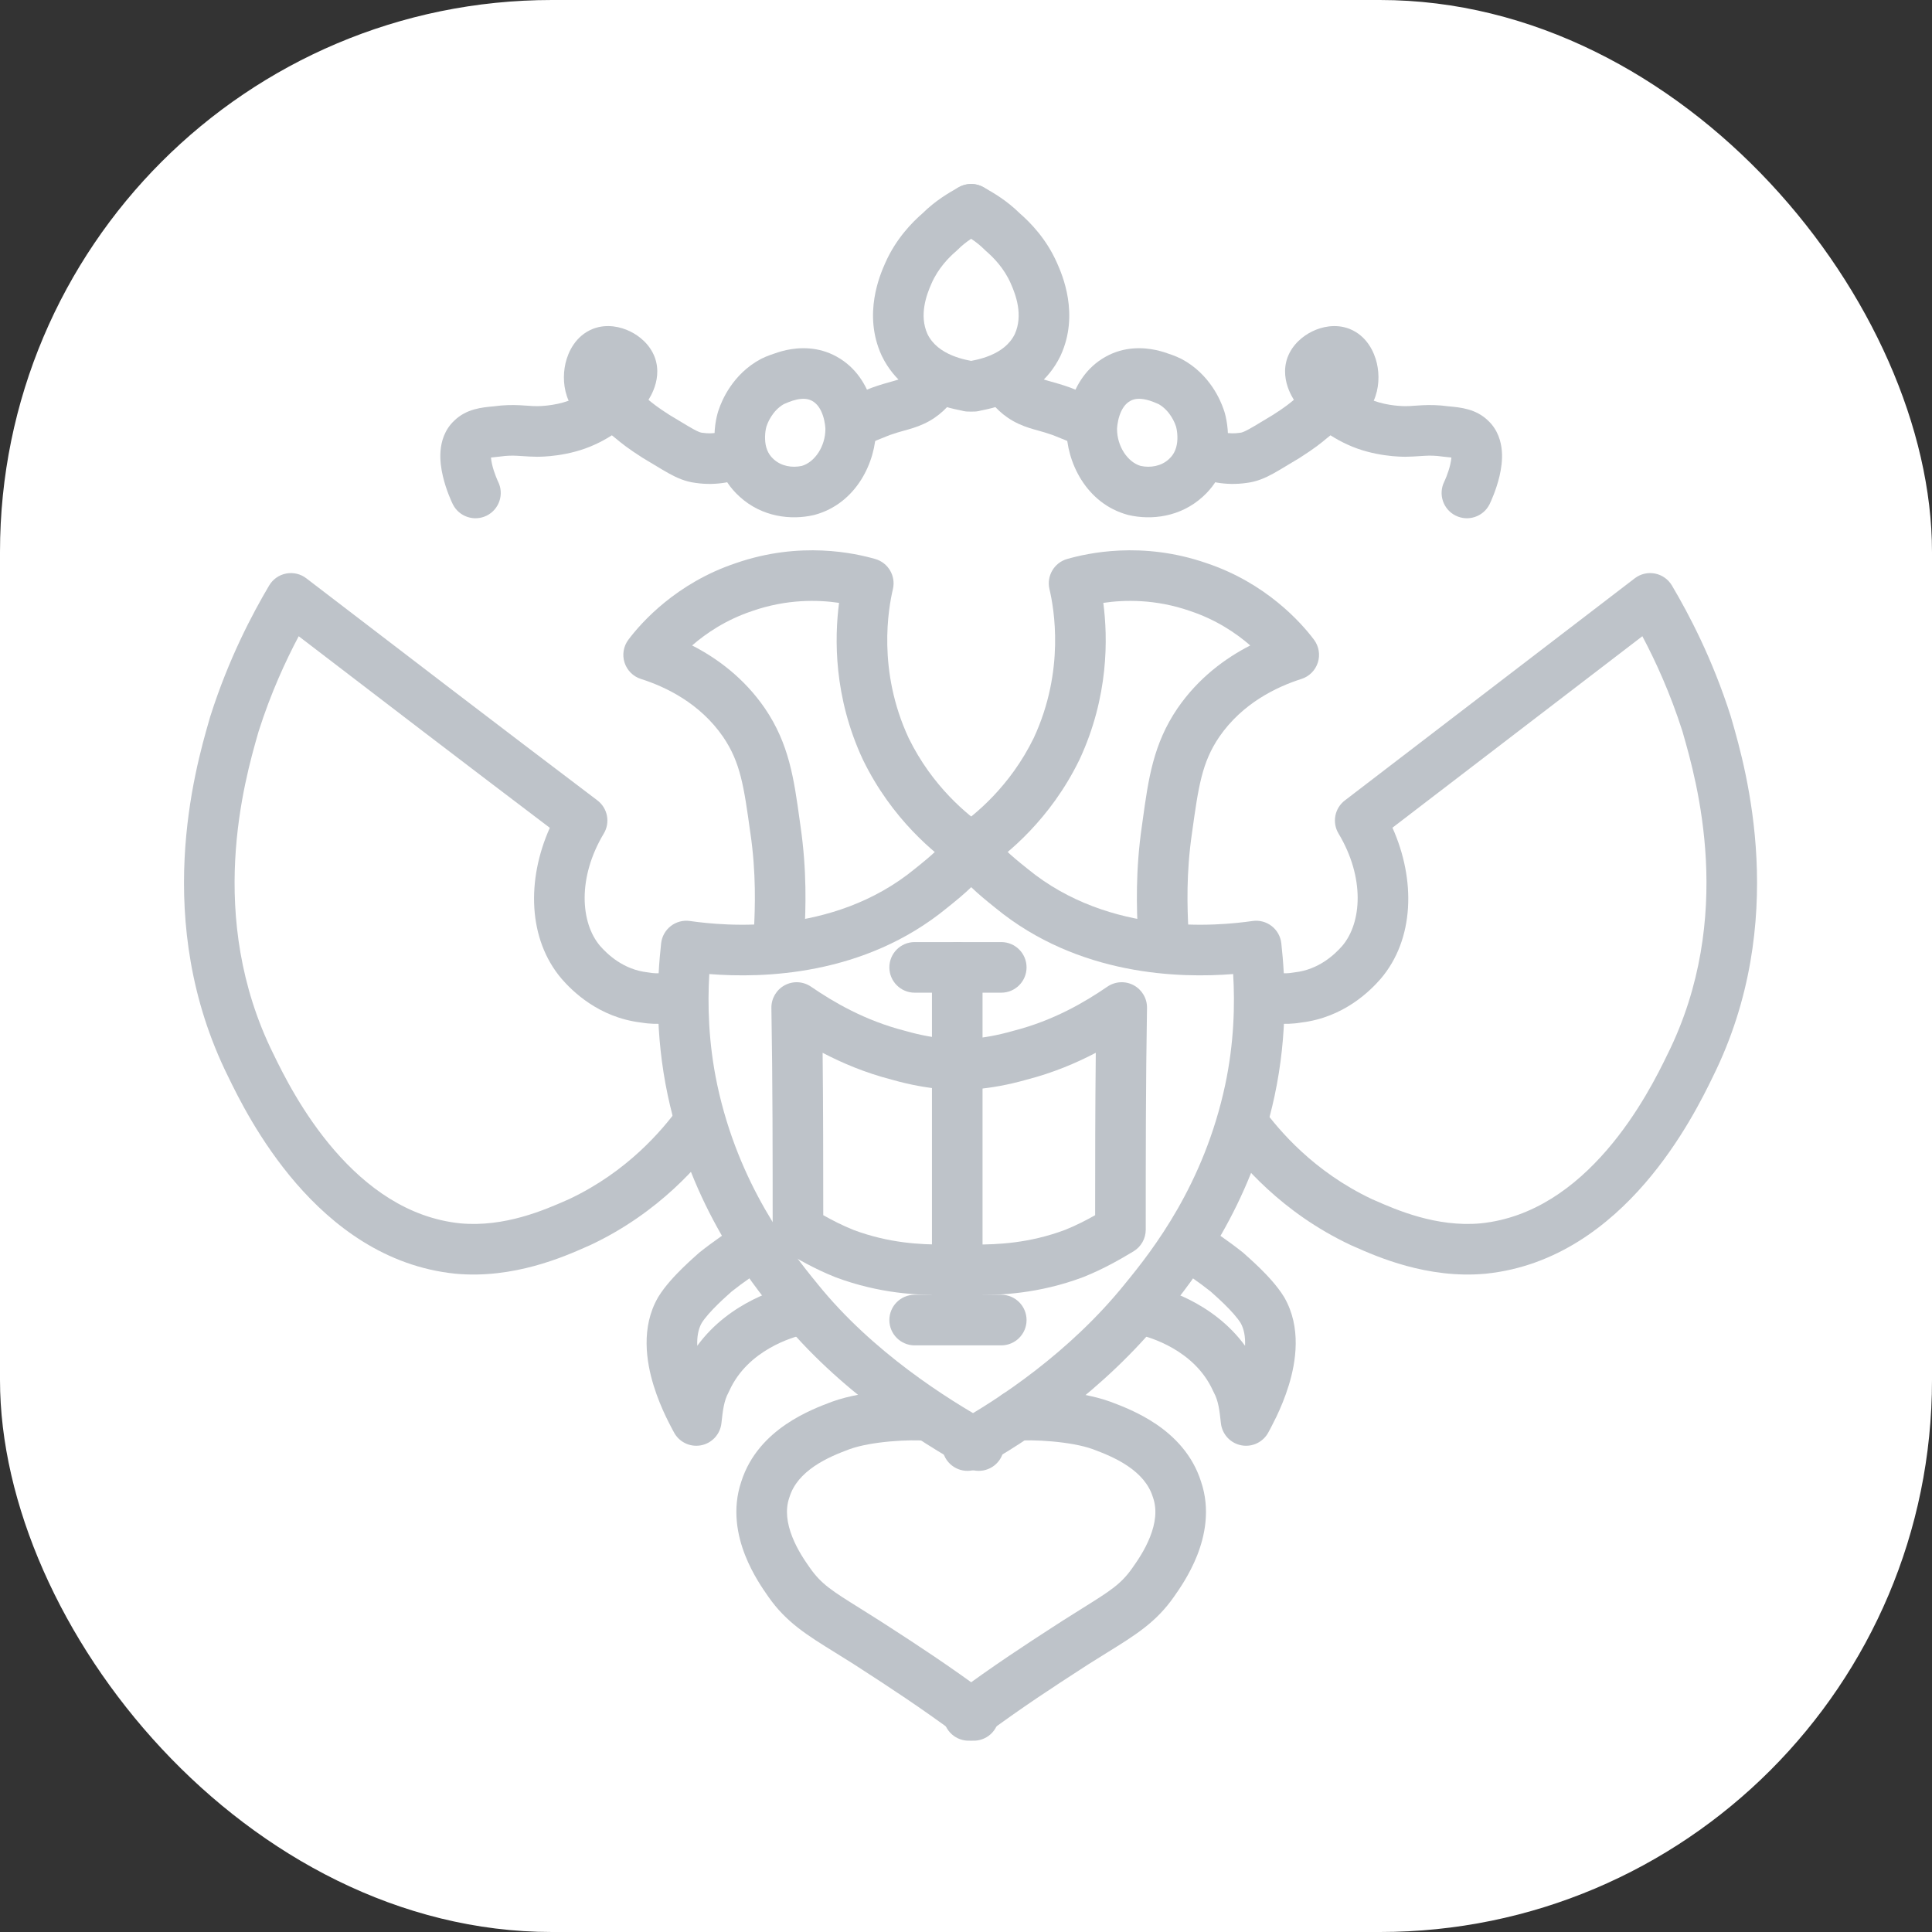 <svg width="84" height="84" viewBox="0 0 84 84" fill="none" xmlns="http://www.w3.org/2000/svg">
<rect x="0" y="0" width="84" height="84" fill="#333333" stroke="none"/>
<rect width="84" height="84" rx="24" fill="white"/>
<path fill-rule="evenodd" clip-rule="evenodd" d="M31.994 24.484C34.808 23.508 37.19 24.058 38.053 24.304C38.618 24.465 38.956 25.042 38.822 25.614C38.628 26.437 38.137 29.145 39.508 32.091C40.541 34.201 42.066 35.431 42.849 35.969C43.35 36.314 43.476 36.998 43.132 37.499C42.788 38 42.103 38.127 41.603 37.782C40.641 37.121 38.786 35.625 37.527 33.048L37.518 33.03C36.241 30.293 36.282 27.734 36.481 26.212C35.565 26.076 34.215 26.041 32.71 26.564L32.697 26.569C31.579 26.942 30.712 27.524 30.092 28.063C31.166 28.613 32.342 29.467 33.255 30.796L33.258 30.8L33.258 30.8C34.311 32.349 34.52 33.864 34.771 35.679C34.781 35.752 34.792 35.827 34.802 35.902C35.09 37.863 35.031 39.529 34.975 40.59C34.943 41.197 34.426 41.662 33.819 41.63C33.212 41.599 32.746 41.081 32.778 40.474C32.831 39.462 32.882 37.965 32.625 36.217L32.623 36.209L32.623 36.209C32.344 34.197 32.198 33.155 31.441 32.04C30.434 30.577 28.949 29.864 27.868 29.52C27.529 29.413 27.262 29.147 27.154 28.807C27.045 28.468 27.108 28.097 27.322 27.812C27.889 27.056 29.418 25.345 31.994 24.484Z" fill="#BEC3C9"/>
<path fill-rule="evenodd" clip-rule="evenodd" d="M42.852 35.971C43.352 36.317 43.476 37.002 43.13 37.502C42.546 38.346 42.008 38.808 41.172 39.477C37.563 42.44 33.147 42.533 30.839 42.35C30.762 43.662 30.795 45.332 31.187 47.178C32.114 51.501 34.325 54.337 35.545 55.822L35.551 55.83L35.551 55.83C37.929 58.776 41.166 60.822 43.087 61.889C43.619 62.184 43.81 62.854 43.515 63.385C43.22 63.916 42.55 64.107 42.019 63.812C40.013 62.697 36.485 60.488 33.842 57.215C32.552 55.644 30.073 52.478 29.036 47.638L29.036 47.637C28.457 44.917 28.574 42.552 28.745 41.011C28.778 40.715 28.93 40.445 29.165 40.263C29.4 40.08 29.7 40.001 29.994 40.043C31.492 40.257 36.189 40.725 39.781 37.772L39.792 37.763C40.591 37.124 40.925 36.823 41.322 36.25C41.667 35.75 42.352 35.626 42.852 35.971Z" fill="#BEC3C9"/>
<path fill-rule="evenodd" clip-rule="evenodd" d="M33.683 53.628C33.985 54.156 33.801 54.828 33.274 55.129C32.962 55.307 32.321 55.748 31.81 56.154C31.769 56.192 31.718 56.237 31.672 56.279C31.647 56.3 31.625 56.321 31.605 56.339C31.496 56.437 31.361 56.56 31.219 56.7C30.923 56.989 30.655 57.288 30.509 57.52C30.359 57.786 30.299 58.124 30.316 58.513C31.742 56.558 33.993 55.986 34.454 55.883C35.047 55.752 35.635 56.126 35.766 56.718C35.898 57.312 35.524 57.899 34.931 58.031C34.483 58.13 32.515 58.689 31.711 60.466C31.7 60.491 31.688 60.516 31.675 60.54C31.474 60.908 31.428 61.324 31.369 61.853L31.366 61.881C31.312 62.365 30.946 62.757 30.466 62.842C29.986 62.928 29.507 62.687 29.289 62.251C29.299 62.271 29.099 61.901 28.954 61.598C28.784 61.242 28.58 60.768 28.416 60.233C28.105 59.22 27.855 57.718 28.61 56.408C28.615 56.399 28.621 56.39 28.626 56.381C28.919 55.905 29.355 55.446 29.681 55.127C29.852 54.96 30.01 54.814 30.13 54.706C30.174 54.667 30.214 54.631 30.246 54.602C30.258 54.592 30.268 54.582 30.278 54.574C30.309 54.545 30.32 54.535 30.32 54.535C30.32 54.535 30.317 54.538 30.313 54.542C30.342 54.514 30.372 54.486 30.404 54.461C30.979 54.001 31.736 53.474 32.182 53.219C32.71 52.918 33.382 53.101 33.683 53.628Z" fill="#BEC3C9"/>
<path fill-rule="evenodd" clip-rule="evenodd" d="M36.931 63.01C37.399 62.84 38.051 62.729 38.707 62.671C39.359 62.613 39.921 62.617 40.169 62.637C40.775 62.688 41.306 62.238 41.357 61.632C41.407 61.027 40.957 60.495 40.352 60.445C39.945 60.411 39.252 60.414 38.513 60.479C37.78 60.544 36.906 60.678 36.174 60.944L36.174 60.944L36.164 60.948C35.726 61.112 34.932 61.41 34.171 61.928C33.407 62.448 32.603 63.239 32.23 64.418C31.82 65.628 32.066 66.784 32.403 67.635C32.729 68.457 33.184 69.105 33.387 69.394C33.395 69.407 33.404 69.418 33.411 69.43C34.184 70.533 35.072 71.083 36.321 71.856C36.566 72.007 36.826 72.168 37.101 72.343C37.223 72.422 37.351 72.505 37.485 72.592C38.559 73.288 40.012 74.228 41.678 75.466C42.166 75.828 42.855 75.727 43.217 75.239C43.58 74.751 43.478 74.062 42.99 73.7C41.264 72.417 39.754 71.44 38.679 70.744C38.544 70.657 38.416 70.574 38.295 70.496L38.295 70.496L38.286 70.49C37.946 70.273 37.648 70.087 37.386 69.923C36.167 69.162 35.71 68.876 35.214 68.168C35.21 68.162 35.206 68.156 35.201 68.15C35.006 67.872 34.677 67.402 34.449 66.825C34.214 66.233 34.134 65.649 34.316 65.118C34.319 65.108 34.323 65.099 34.326 65.089C34.5 64.53 34.894 64.097 35.409 63.746C35.928 63.393 36.496 63.173 36.931 63.01Z" fill="#BEC3C9"/>
<path fill-rule="evenodd" clip-rule="evenodd" d="M12.439 24.937C12.748 24.877 13.068 24.952 13.318 25.144C17.52 28.363 21.719 31.581 25.972 34.798C26.42 35.137 26.541 35.76 26.252 36.241C25.1 38.162 25.24 40.122 26.087 41.123C26.411 41.492 27.104 42.159 28.159 42.276C28.184 42.279 28.209 42.283 28.234 42.287C28.595 42.353 28.932 42.297 29.278 42.239C29.295 42.236 29.312 42.233 29.33 42.23C29.929 42.13 30.496 42.535 30.596 43.134C30.695 43.733 30.291 44.3 29.691 44.4C29.669 44.404 29.644 44.408 29.616 44.413C29.292 44.469 28.622 44.586 27.879 44.459C26.014 44.238 24.865 43.068 24.426 42.566L24.417 42.555C22.953 40.836 22.892 38.254 23.905 35.992C20.238 33.215 16.61 30.438 12.987 27.662C12.416 28.74 11.776 30.129 11.246 31.792C11.237 31.824 11.228 31.856 11.218 31.89C10.635 33.924 8.932 39.865 11.888 45.828L11.893 45.837L11.893 45.837C12.295 46.669 13.158 48.414 14.538 50.01C15.92 51.608 17.729 52.954 20.013 53.189C21.946 53.367 23.693 52.598 24.637 52.183C24.674 52.167 24.71 52.151 24.744 52.136C27.286 50.936 28.788 49.138 29.498 48.174C29.858 47.685 30.547 47.581 31.036 47.941C31.525 48.301 31.63 48.99 31.269 49.479C30.453 50.587 28.684 52.713 25.668 54.133C25.662 54.136 25.656 54.138 25.65 54.141C25.647 54.142 25.644 54.144 25.64 54.145C25.594 54.166 25.543 54.188 25.488 54.212C24.546 54.63 22.328 55.614 19.804 55.379L19.795 55.378L19.795 55.378C16.734 55.065 14.452 53.274 12.874 51.449C11.296 49.625 10.332 47.662 9.915 46.8C6.578 40.065 8.49 33.415 9.092 31.323C9.107 31.269 9.122 31.219 9.135 31.172C9.138 31.161 9.142 31.151 9.145 31.14C9.942 28.636 10.965 26.703 11.702 25.457C11.862 25.186 12.13 24.997 12.439 24.937Z" fill="#BEC3C9"/>
<path fill-rule="evenodd" clip-rule="evenodd" d="M34.187 15.221C34.748 15.101 35.566 15.057 36.373 15.504C37.248 15.986 37.668 16.776 37.867 17.374C38.066 17.972 38.087 18.494 38.087 18.65C38.087 20.074 37.241 21.889 35.421 22.385C35.407 22.389 35.393 22.392 35.379 22.395C34.403 22.621 33.135 22.488 32.155 21.592C31.323 20.841 31.093 19.891 31.066 19.184C31.052 18.83 31.086 18.516 31.129 18.279C31.151 18.16 31.176 18.055 31.2 17.968C31.211 17.929 31.232 17.855 31.264 17.773C31.367 17.474 31.828 16.272 33.089 15.604C33.143 15.576 33.199 15.552 33.256 15.533C33.076 15.593 33.727 15.319 34.187 15.221ZM34.075 17.573C33.576 17.861 33.374 18.398 33.338 18.506C33.332 18.524 33.326 18.541 33.319 18.559C33.313 18.58 33.304 18.619 33.294 18.672C33.274 18.783 33.258 18.933 33.264 19.098C33.277 19.427 33.374 19.73 33.63 19.96L33.638 19.967L33.638 19.967C33.962 20.264 34.428 20.351 34.862 20.257C35.434 20.088 35.887 19.399 35.887 18.65C35.887 18.65 35.887 18.65 35.887 18.649C35.887 18.641 35.885 18.574 35.871 18.47C35.856 18.357 35.828 18.215 35.78 18.07C35.679 17.768 35.526 17.549 35.311 17.431L35.307 17.429L35.307 17.429C35.133 17.332 34.915 17.315 34.645 17.372C34.515 17.4 34.393 17.441 34.288 17.483C34.235 17.503 34.19 17.523 34.145 17.543C34.143 17.543 34.141 17.544 34.138 17.545C34.126 17.551 34.103 17.561 34.075 17.573ZM33.326 18.536C33.326 18.536 33.325 18.54 33.322 18.548C33.325 18.54 33.326 18.536 33.326 18.536Z" fill="#BEC3C9"/>
<path fill-rule="evenodd" clip-rule="evenodd" d="M43.177 8.554C43.478 9.082 43.295 9.754 42.768 10.055L42.75 10.066C42.37 10.283 42.005 10.491 41.636 10.86C41.616 10.88 41.595 10.899 41.574 10.918C41.256 11.19 40.791 11.662 40.501 12.324L40.499 12.33C40.283 12.816 39.954 13.701 40.325 14.525C40.55 14.983 40.951 15.268 41.392 15.452C41.61 15.544 41.819 15.602 41.987 15.641C42.068 15.66 42.137 15.673 42.2 15.686L42.211 15.688C42.239 15.694 42.279 15.702 42.316 15.71C42.335 15.714 42.365 15.722 42.4 15.731L42.402 15.732C42.424 15.738 42.509 15.762 42.605 15.81C43.148 16.082 43.368 16.743 43.097 17.286C42.855 17.77 42.304 17.998 41.803 17.85L41.778 17.845L41.767 17.843C41.703 17.83 41.606 17.811 41.492 17.784C41.247 17.728 40.911 17.636 40.542 17.482C39.813 17.177 38.88 16.591 38.339 15.472L38.33 15.452C37.51 13.662 38.266 11.937 38.487 11.439C38.951 10.382 39.662 9.664 40.11 9.275C40.681 8.712 41.252 8.387 41.625 8.174C41.642 8.164 41.66 8.155 41.676 8.145C42.204 7.844 42.876 8.027 43.177 8.554Z" fill="#BEC3C9"/>
<path fill-rule="evenodd" clip-rule="evenodd" d="M41.264 15.578C41.785 15.891 41.954 16.567 41.641 17.088C41.41 17.474 41.014 17.959 40.425 18.295L40.414 18.302L40.414 18.302C40.063 18.497 39.767 18.592 39.493 18.671C39.435 18.687 39.379 18.703 39.324 18.718C39.129 18.772 38.941 18.825 38.685 18.915C38.643 18.932 38.599 18.95 38.553 18.968C38.283 19.075 37.965 19.2 37.643 19.361C37.1 19.633 36.439 19.412 36.167 18.869C35.895 18.326 36.116 17.665 36.659 17.393C37.076 17.185 37.497 17.019 37.765 16.914C37.811 16.895 37.852 16.879 37.888 16.865C37.901 16.86 37.914 16.855 37.927 16.85C38.274 16.726 38.554 16.648 38.76 16.591C38.807 16.578 38.849 16.567 38.888 16.555C39.088 16.498 39.202 16.458 39.339 16.382C39.512 16.282 39.66 16.114 39.755 15.956C40.067 15.435 40.743 15.266 41.264 15.578Z" fill="#BEC3C9"/>
<path fill-rule="evenodd" clip-rule="evenodd" d="M28.195 17.385C28.277 17.252 28.35 17.113 28.409 16.967C28.565 16.588 28.663 16.081 28.474 15.551L28.468 15.535C28.259 14.976 27.801 14.604 27.394 14.407C26.99 14.21 26.392 14.068 25.797 14.291L25.775 14.3C25.029 14.598 24.701 15.295 24.586 15.799C24.472 16.296 24.489 16.896 24.724 17.422C24.09 17.654 23.426 17.659 23.346 17.659C23.201 17.659 23.096 17.651 22.959 17.641C22.865 17.635 22.756 17.627 22.61 17.619C22.294 17.604 21.93 17.603 21.473 17.666C20.94 17.714 20.276 17.776 19.747 18.292C19.32 18.694 19.186 19.208 19.154 19.601C19.121 20 19.182 20.388 19.253 20.693C19.395 21.306 19.639 21.827 19.688 21.925C19.96 22.468 20.62 22.688 21.164 22.417C21.707 22.145 21.927 21.484 21.656 20.941C21.656 20.942 21.656 20.941 21.655 20.939C21.649 20.926 21.608 20.84 21.557 20.707C21.5 20.56 21.438 20.378 21.395 20.194C21.367 20.073 21.352 19.972 21.347 19.894C21.352 19.893 21.357 19.892 21.362 19.891C21.448 19.879 21.555 19.867 21.699 19.855C21.718 19.853 21.737 19.851 21.755 19.848C22.049 19.806 22.276 19.805 22.5 19.817C22.552 19.819 22.62 19.824 22.697 19.829C22.886 19.842 23.131 19.859 23.346 19.859L23.35 19.859C23.5 19.859 24.73 19.86 25.879 19.322C26.122 19.212 26.366 19.078 26.604 18.926C26.657 18.967 26.705 19.007 26.759 19.052C26.765 19.056 26.77 19.061 26.775 19.065C27.007 19.258 27.291 19.492 27.939 19.905C27.95 19.912 27.961 19.919 27.972 19.925C28.129 20.018 28.287 20.113 28.439 20.205C28.681 20.352 28.909 20.489 29.093 20.59C29.418 20.768 29.792 20.941 30.239 20.995C31.197 21.138 32.001 20.916 32.51 20.698C33.069 20.458 33.327 19.812 33.088 19.253C32.849 18.695 32.202 18.436 31.644 18.676C31.392 18.783 31.004 18.887 30.552 18.818C30.537 18.815 30.522 18.813 30.507 18.812C30.474 18.808 30.391 18.793 30.15 18.66C29.996 18.576 29.844 18.484 29.647 18.365C29.498 18.274 29.324 18.168 29.105 18.039C28.577 17.702 28.369 17.529 28.195 17.385ZM21.35 19.75C21.35 19.75 21.35 19.751 21.35 19.753L21.35 19.75ZM26.382 16.109C26.383 16.109 26.382 16.109 26.382 16.11L26.382 16.109Z" fill="#BEC3C9"/>
<path fill-rule="evenodd" clip-rule="evenodd" d="M47.97 26.212C48.169 27.734 48.21 30.293 46.933 33.03L46.924 33.048C45.665 35.625 43.81 37.121 42.848 37.782C42.348 38.127 41.663 38 41.319 37.499C40.974 36.998 41.101 36.314 41.602 35.969C42.385 35.431 43.91 34.201 44.943 32.091C46.314 29.145 45.823 26.437 45.629 25.614C45.495 25.042 45.833 24.465 46.398 24.304C47.261 24.058 49.643 23.508 52.457 24.484C55.033 25.345 56.562 27.056 57.129 27.812C57.343 28.097 57.406 28.468 57.297 28.807C57.188 29.147 56.922 29.413 56.583 29.52C55.502 29.864 54.017 30.577 53.01 32.04C52.253 33.155 52.107 34.197 51.827 36.209L51.826 36.217L51.826 36.217C51.569 37.965 51.619 39.462 51.673 40.474C51.705 41.081 51.239 41.599 50.632 41.63C50.025 41.662 49.508 41.197 49.476 40.59C49.42 39.529 49.361 37.863 49.649 35.902C49.659 35.827 49.67 35.752 49.68 35.679C49.93 33.864 50.14 32.349 51.193 30.8L51.196 30.796C52.109 29.467 53.285 28.613 54.359 28.063C53.739 27.524 52.872 26.942 51.754 26.569L51.741 26.564C50.236 26.041 48.886 26.076 47.97 26.212Z" fill="#BEC3C9"/>
<path fill-rule="evenodd" clip-rule="evenodd" d="M41.603 35.971C42.102 35.626 42.787 35.75 43.133 36.25C43.53 36.823 43.863 37.124 44.662 37.763L44.673 37.772C48.266 40.725 52.962 40.257 54.46 40.043C54.755 40.001 55.054 40.08 55.29 40.263C55.525 40.445 55.676 40.715 55.709 41.011C55.88 42.552 55.998 44.917 55.419 47.637L55.419 47.638C54.381 52.478 51.903 55.644 50.612 57.215C47.98 60.475 44.629 62.685 42.599 63.812C42.068 64.107 41.398 63.916 41.103 63.385C40.808 62.854 41 62.184 41.531 61.889C43.429 60.834 46.516 58.788 48.903 55.83L48.909 55.822L48.909 55.822C50.13 54.337 52.341 51.501 53.267 47.178C53.66 45.332 53.693 43.662 53.616 42.35C51.307 42.533 46.892 42.44 43.282 39.477C42.447 38.808 41.908 38.346 41.324 37.502C40.978 37.002 41.103 36.317 41.603 35.971Z" fill="#BEC3C9"/>
<path fill-rule="evenodd" clip-rule="evenodd" d="M50.766 53.628C51.067 53.101 51.739 52.918 52.267 53.219C52.713 53.474 53.47 54.001 54.045 54.461C54.077 54.486 54.107 54.514 54.136 54.542C54.132 54.538 54.129 54.535 54.129 54.535C54.129 54.535 54.14 54.545 54.172 54.574C54.181 54.582 54.191 54.592 54.203 54.602C54.235 54.631 54.275 54.667 54.319 54.706C54.439 54.814 54.597 54.96 54.768 55.127C55.094 55.446 55.53 55.905 55.823 56.381C55.828 56.39 55.834 56.399 55.839 56.408C56.593 57.718 56.344 59.22 56.033 60.233C55.869 60.768 55.665 61.242 55.495 61.598C55.35 61.901 55.151 62.271 55.16 62.251C54.942 62.687 54.463 62.928 53.983 62.842C53.504 62.757 53.137 62.365 53.083 61.881L53.08 61.853C53.022 61.324 52.975 60.908 52.774 60.54C52.761 60.516 52.749 60.491 52.738 60.466C51.934 58.689 49.966 58.13 49.518 58.031C48.925 57.899 48.551 57.312 48.683 56.718C48.815 56.126 49.402 55.752 49.995 55.883C50.456 55.986 52.707 56.558 54.133 58.513C54.15 58.124 54.09 57.786 53.94 57.52C53.794 57.288 53.526 56.989 53.23 56.7C53.087 56.56 52.953 56.437 52.844 56.339C52.825 56.321 52.802 56.3 52.777 56.279C52.731 56.237 52.68 56.192 52.639 56.154C52.128 55.748 51.487 55.307 51.175 55.129C50.648 54.828 50.465 54.156 50.766 53.628Z" fill="#BEC3C9"/>
<path fill-rule="evenodd" clip-rule="evenodd" d="M45.937 60.479C46.67 60.544 47.544 60.678 48.276 60.944L48.286 60.948L48.286 60.948C48.724 61.112 49.518 61.41 50.279 61.928C51.043 62.448 51.846 63.239 52.219 64.418C52.63 65.628 52.384 66.784 52.047 67.635C51.721 68.457 51.266 69.105 51.063 69.394C51.054 69.407 51.046 69.418 51.038 69.43C50.266 70.533 49.378 71.083 48.129 71.856C47.884 72.007 47.624 72.168 47.349 72.343C47.227 72.422 47.099 72.505 46.965 72.592C45.891 73.288 44.438 74.228 42.772 75.466C42.284 75.828 41.595 75.727 41.233 75.239C40.87 74.751 40.972 74.062 41.46 73.7C43.186 72.417 44.696 71.44 45.771 70.744C45.906 70.657 46.034 70.574 46.155 70.496L46.163 70.49L46.163 70.49C46.504 70.273 46.802 70.087 47.064 69.923C48.282 69.162 48.74 68.876 49.236 68.168C49.24 68.162 49.244 68.156 49.248 68.15C49.444 67.872 49.773 67.402 50.001 66.825C50.236 66.233 50.316 65.649 50.134 65.118C50.13 65.108 50.127 65.099 50.124 65.089C49.95 64.53 49.556 64.097 49.041 63.746C48.522 63.393 47.954 63.173 47.519 63.01C47.051 62.84 46.399 62.729 45.743 62.671C45.09 62.613 44.529 62.617 44.281 62.637C43.675 62.688 43.144 62.238 43.093 61.632C43.043 61.027 43.492 60.495 44.098 60.445C44.505 60.411 45.198 60.414 45.937 60.479Z" fill="#BEC3C9"/>
<path fill-rule="evenodd" clip-rule="evenodd" d="M71.955 24.937C72.264 24.997 72.532 25.186 72.692 25.457C73.429 26.703 74.452 28.636 75.249 31.14C75.252 31.151 75.255 31.161 75.258 31.172C75.272 31.219 75.287 31.269 75.302 31.323C75.903 33.415 77.816 40.065 74.479 46.8C74.062 47.662 73.097 49.625 71.52 51.449C69.942 53.274 67.66 55.065 64.599 55.378L64.589 55.379C62.066 55.614 59.848 54.63 58.906 54.212C58.85 54.188 58.8 54.166 58.753 54.145C58.744 54.141 58.735 54.137 58.726 54.133C55.709 52.713 53.941 50.587 53.125 49.479C52.764 48.99 52.869 48.301 53.358 47.941C53.847 47.581 54.535 47.685 54.896 48.174C55.606 49.138 57.108 50.936 59.649 52.136C59.684 52.151 59.72 52.167 59.757 52.183C60.701 52.598 62.448 53.367 64.381 53.189C66.665 52.954 68.474 51.608 69.856 50.01C71.236 48.414 72.099 46.669 72.501 45.837L72.506 45.828C75.462 39.865 73.759 33.924 73.176 31.89C73.166 31.856 73.157 31.823 73.148 31.792C72.617 30.129 71.978 28.74 71.407 27.662L60.541 35.987C61.557 38.25 61.497 40.835 60.032 42.555L60.022 42.566C59.583 43.068 58.434 44.238 56.569 44.459C55.827 44.586 55.156 44.469 54.832 44.413C54.804 44.408 54.779 44.404 54.757 44.4C54.158 44.3 53.753 43.733 53.853 43.134C53.953 42.535 54.52 42.13 55.119 42.23C55.136 42.233 55.153 42.236 55.17 42.239C55.516 42.297 55.853 42.353 56.215 42.287C56.239 42.283 56.265 42.279 56.29 42.276C57.345 42.159 58.037 41.492 58.361 41.123C59.209 40.122 59.349 38.162 58.197 36.241C57.909 35.762 58.027 35.142 58.471 34.802L71.076 25.144C71.326 24.952 71.646 24.877 71.955 24.937Z" fill="#BEC3C9"/>
<path fill-rule="evenodd" clip-rule="evenodd" d="M49.809 17.372C49.54 17.315 49.322 17.332 49.147 17.429L49.143 17.431L49.143 17.431C48.928 17.549 48.775 17.768 48.674 18.07C48.626 18.215 48.598 18.357 48.583 18.47C48.569 18.574 48.567 18.641 48.567 18.649C48.567 18.65 48.567 18.65 48.567 18.65C48.567 19.399 49.02 20.088 49.592 20.257C50.027 20.351 50.493 20.264 50.817 19.967L50.824 19.96L50.824 19.96C51.08 19.73 51.178 19.427 51.191 19.098C51.197 18.933 51.181 18.783 51.16 18.672C51.151 18.619 51.141 18.58 51.136 18.559C51.129 18.541 51.122 18.524 51.117 18.506C51.081 18.398 50.879 17.861 50.38 17.573C50.351 17.561 50.328 17.551 50.316 17.545C50.313 17.544 50.311 17.543 50.31 17.543C50.265 17.523 50.219 17.503 50.167 17.483C50.062 17.441 49.94 17.4 49.809 17.372ZM51.129 18.536C51.129 18.536 51.13 18.54 51.132 18.548C51.13 18.54 51.129 18.536 51.129 18.536ZM50.268 15.221C50.727 15.319 51.379 15.593 51.198 15.533C51.256 15.552 51.312 15.576 51.365 15.604C52.627 16.272 53.088 17.474 53.191 17.773C53.223 17.855 53.244 17.929 53.255 17.968C53.279 18.055 53.304 18.16 53.325 18.279C53.368 18.516 53.403 18.83 53.389 19.184C53.361 19.891 53.132 20.841 52.3 21.592C51.32 22.488 50.052 22.621 49.075 22.395C49.061 22.392 49.047 22.389 49.033 22.385C47.213 21.889 46.367 20.074 46.367 18.65C46.367 18.494 46.388 17.972 46.587 17.374C46.787 16.776 47.206 15.986 48.081 15.504C48.888 15.057 49.706 15.101 50.268 15.221Z" fill="#BEC3C9"/>
<path fill-rule="evenodd" clip-rule="evenodd" d="M41.27 8.554C41.572 8.027 42.243 7.844 42.771 8.145C42.788 8.155 42.805 8.164 42.822 8.174C43.196 8.387 43.766 8.712 44.337 9.275C44.785 9.664 45.497 10.382 45.96 11.439C46.181 11.937 46.938 13.662 46.117 15.452L46.108 15.472C45.568 16.591 44.634 17.177 43.905 17.482C43.537 17.636 43.2 17.728 42.956 17.784C42.841 17.811 42.744 17.83 42.681 17.843L42.669 17.845L42.645 17.85C42.143 17.998 41.592 17.77 41.35 17.286C41.079 16.743 41.299 16.082 41.842 15.81C41.939 15.762 42.023 15.738 42.046 15.732L42.047 15.731C42.082 15.722 42.113 15.714 42.132 15.71C42.168 15.702 42.208 15.694 42.237 15.688L42.247 15.686C42.31 15.673 42.379 15.66 42.46 15.641C42.628 15.602 42.837 15.544 43.056 15.452C43.496 15.268 43.897 14.983 44.122 14.525C44.493 13.701 44.165 12.816 43.948 12.33L43.946 12.324C43.656 11.662 43.191 11.19 42.873 10.918C42.852 10.899 42.831 10.88 42.812 10.86C42.443 10.491 42.078 10.283 41.697 10.066C41.691 10.062 41.685 10.059 41.679 10.055C41.152 9.754 40.969 9.082 41.27 8.554ZM42.619 17.855C42.619 17.855 42.619 17.855 42.619 17.855V17.855Z" fill="#BEC3C9"/>
<path fill-rule="evenodd" clip-rule="evenodd" d="M43.191 15.578C43.711 15.266 44.387 15.435 44.7 15.956C44.795 16.114 44.942 16.282 45.115 16.382C45.253 16.458 45.366 16.498 45.566 16.555C45.605 16.567 45.648 16.578 45.695 16.591C45.9 16.648 46.181 16.726 46.527 16.85C46.54 16.855 46.553 16.86 46.566 16.865C46.602 16.879 46.644 16.895 46.69 16.914C46.957 17.019 47.378 17.185 47.795 17.393C48.339 17.665 48.559 18.326 48.287 18.869C48.016 19.412 47.355 19.633 46.812 19.361C46.49 19.2 46.172 19.075 45.901 18.968C45.856 18.95 45.812 18.932 45.769 18.915C45.513 18.825 45.325 18.772 45.13 18.718C45.075 18.703 45.02 18.687 44.962 18.671C44.687 18.592 44.392 18.497 44.041 18.302L44.029 18.295L44.029 18.295C43.441 17.959 43.045 17.474 42.813 17.088C42.501 16.567 42.669 15.891 43.191 15.578Z" fill="#BEC3C9"/>
<path fill-rule="evenodd" clip-rule="evenodd" d="M57.057 14.407C57.461 14.21 58.059 14.068 58.653 14.291L58.676 14.3C59.422 14.598 59.749 15.295 59.865 15.799C59.979 16.296 59.962 16.896 59.727 17.422C60.36 17.654 61.025 17.659 61.105 17.659C61.25 17.659 61.355 17.651 61.492 17.641C61.586 17.635 61.694 17.627 61.841 17.619C62.157 17.604 62.521 17.603 62.977 17.666C63.51 17.714 64.175 17.776 64.704 18.292C65.13 18.694 65.265 19.208 65.297 19.601C65.33 20 65.269 20.388 65.198 20.693C65.055 21.306 64.811 21.827 64.763 21.925C64.491 22.468 63.83 22.688 63.287 22.417C62.743 22.145 62.523 21.484 62.795 20.941C62.794 20.942 62.795 20.941 62.795 20.939C62.802 20.926 62.842 20.84 62.894 20.707C62.951 20.56 63.013 20.378 63.055 20.194C63.084 20.073 63.098 19.972 63.104 19.894C63.099 19.893 63.094 19.892 63.089 19.891C63.003 19.879 62.895 19.867 62.751 19.855C62.733 19.853 62.714 19.851 62.695 19.848C62.401 19.806 62.175 19.805 61.951 19.817C61.898 19.819 61.831 19.824 61.754 19.829C61.565 19.842 61.32 19.859 61.105 19.859L61.1 19.859C60.95 19.859 59.72 19.86 58.571 19.322C58.329 19.212 58.084 19.078 57.847 18.926C57.794 18.967 57.745 19.007 57.691 19.052C57.686 19.056 57.681 19.061 57.675 19.065C57.444 19.258 57.16 19.492 56.511 19.905C56.5 19.912 56.489 19.919 56.478 19.925C56.321 20.018 56.163 20.113 56.011 20.205C55.769 20.352 55.542 20.489 55.358 20.59C55.032 20.768 54.658 20.941 54.212 20.995C53.253 21.138 52.449 20.916 51.94 20.698C51.382 20.458 51.123 19.812 51.363 19.253C51.602 18.695 52.249 18.436 52.807 18.676C53.058 18.783 53.447 18.887 53.898 18.818C53.913 18.815 53.929 18.813 53.944 18.812C53.977 18.808 54.059 18.793 54.301 18.66C54.455 18.576 54.607 18.484 54.803 18.365C54.952 18.274 55.127 18.168 55.346 18.039C55.874 17.702 56.082 17.529 56.255 17.385C56.174 17.252 56.101 17.113 56.041 16.967C55.886 16.588 55.787 16.081 55.976 15.551L55.982 15.535C56.192 14.976 56.65 14.604 57.057 14.407ZM58.068 16.109C58.068 16.109 58.068 16.109 58.069 16.11L58.068 16.109ZM63.101 19.753C63.1 19.751 63.1 19.75 63.1 19.75L63.101 19.753Z" fill="#BEC3C9"/>
<path fill-rule="evenodd" clip-rule="evenodd" d="M38.668 42.06C38.668 41.452 39.16 40.96 39.768 40.96H43.533C44.141 40.96 44.633 41.452 44.633 42.06C44.633 42.667 44.141 43.16 43.533 43.16H39.768C39.16 43.16 38.668 42.667 38.668 42.06Z" fill="#BEC3C9"/>
<path fill-rule="evenodd" clip-rule="evenodd" d="M38.668 57.394C38.668 56.786 39.16 56.294 39.768 56.294H43.533C44.141 56.294 44.633 56.786 44.633 57.394C44.633 58.001 44.141 58.494 43.533 58.494H39.768C39.16 58.494 38.668 58.001 38.668 57.394Z" fill="#BEC3C9"/>
<path fill-rule="evenodd" clip-rule="evenodd" d="M41.62 40.96C42.227 40.96 42.719 41.452 42.719 42.06V56.63C42.719 57.237 42.227 57.73 41.62 57.73C41.012 57.73 40.52 57.237 40.52 56.63V42.06C40.52 41.452 41.012 40.96 41.62 40.96Z" fill="#BEC3C9"/>
<path fill-rule="evenodd" clip-rule="evenodd" d="M49.291 42.837C49.653 43.032 49.877 43.413 49.87 43.825C49.815 47.033 49.815 50.244 49.815 53.465C49.815 53.851 49.612 54.209 49.281 54.408C48.725 54.741 48.009 55.161 47.105 55.523L47.082 55.532C45.153 56.255 43.47 56.311 42.385 56.311C41.778 56.311 41.285 55.819 41.285 55.211C41.285 54.603 41.778 54.111 42.385 54.111C43.371 54.111 44.74 54.058 46.299 53.476C46.793 53.277 47.223 53.056 47.615 52.834C47.615 50.485 47.617 48.13 47.643 45.773C46.793 46.219 45.79 46.644 44.638 46.941C43.809 47.177 43.091 47.297 42.43 47.357C41.825 47.412 41.29 46.966 41.235 46.361C41.18 45.756 41.626 45.221 42.231 45.166C42.767 45.117 43.354 45.02 44.047 44.822C44.057 44.819 44.066 44.817 44.076 44.814C45.813 44.368 47.166 43.571 48.148 42.898C48.488 42.666 48.929 42.642 49.291 42.837Z" fill="#BEC3C9"/>
<path fill-rule="evenodd" clip-rule="evenodd" d="M34.118 42.837C34.48 42.642 34.921 42.666 35.26 42.898C36.243 43.571 37.596 44.368 39.333 44.814C39.343 44.817 39.352 44.819 39.361 44.822C40.055 45.02 40.642 45.117 41.178 45.166C41.783 45.221 42.229 45.756 42.174 46.361C42.119 46.966 41.584 47.412 40.979 47.357C40.318 47.297 39.599 47.177 38.771 46.941C37.619 46.644 36.616 46.219 35.766 45.773C35.791 48.13 35.793 50.485 35.794 52.834C36.186 53.056 36.616 53.277 37.11 53.476C38.669 54.058 40.038 54.111 41.024 54.111C41.631 54.111 42.124 54.603 42.124 55.211C42.124 55.819 41.631 56.311 41.024 56.311C39.938 56.311 38.256 56.255 36.326 55.532L36.304 55.523C35.4 55.161 34.683 54.741 34.128 54.408C33.796 54.209 33.594 53.851 33.594 53.465C33.594 50.244 33.594 47.033 33.539 43.825C33.532 43.413 33.755 43.032 34.118 42.837Z" fill="#BEC3C9"/>
</svg>
